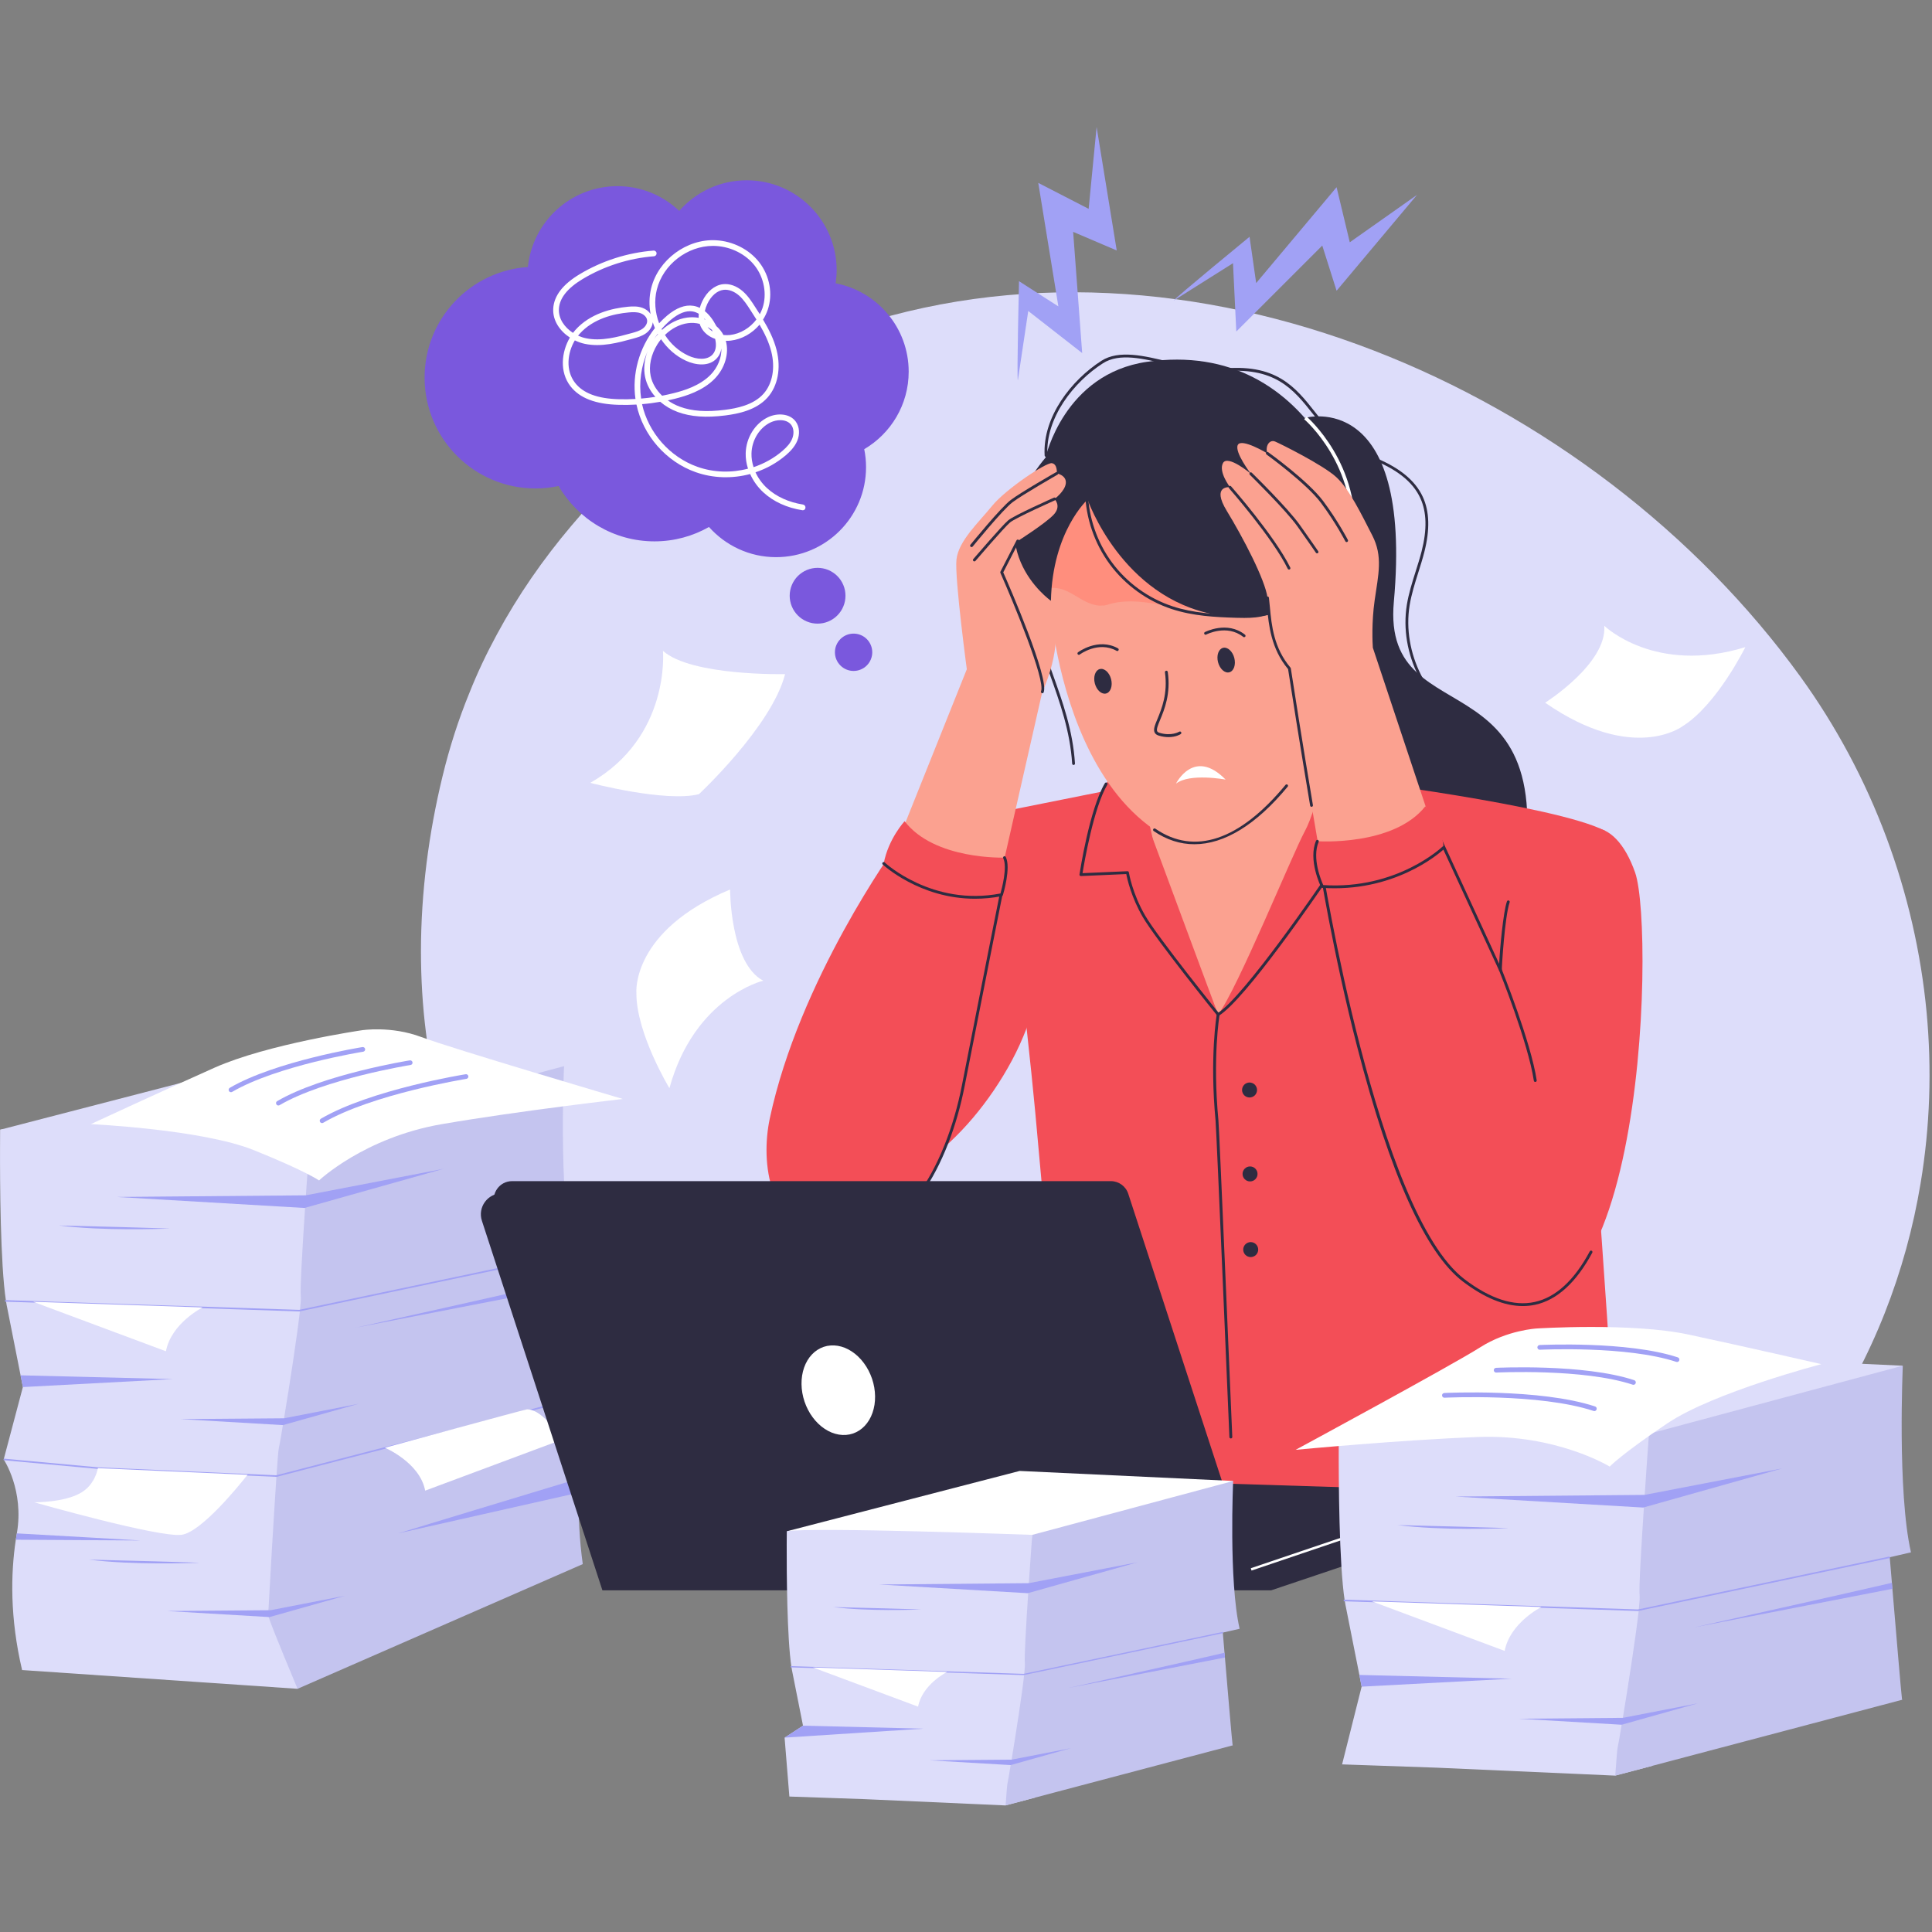 <svg xmlns="http://www.w3.org/2000/svg" xmlns:xlink="http://www.w3.org/1999/xlink" width="500" zoomAndPan="magnify" viewBox="0 0 375 375" height="500" preserveAspectRatio="xMidYMid meet" version="1.0"><rect x="0" y="0" width="375" height="375" fill="#808080" stroke="none"/><defs><clipPath id="21608141ee"><path d="M 152 296 L 201 296 L 201 350.625 L 152 350.625 Z M 152 296 " clip-rule="nonzero"/></clipPath><clipPath id="616c71e945"><path d="M 195 287 L 241 287 L 241 350.625 L 195 350.625 Z M 195 287 " clip-rule="nonzero"/></clipPath><clipPath id="792cbe5dc0"><path d="M 197 24.375 L 217 24.375 L 217 74 L 197 74 Z M 197 24.375 " clip-rule="nonzero"/></clipPath></defs><path fill="#ddddfa" d="M 82.688 200.5 C 82.734 200.883 82.777 201.293 82.84 201.68 C 84.133 211.168 86.586 220.453 90.406 229.242 C 91.645 232.086 93.012 234.883 94.527 237.613 C 99.27 246.113 105.879 253.785 113.77 259.625 C 118.477 263.125 123.648 265.961 129.152 267.945 C 146.039 274.051 160.172 266.422 177.121 264.34 C 189.164 262.871 201.383 262.211 213.48 263.578 C 225.57 264.934 237.379 268.371 248.047 274.301 C 260.309 281.121 267.121 291.879 277.645 300.219 C 280.977 302.859 285.805 305.336 292.121 306.738 C 295.348 307.711 298.715 308.355 302.129 308.562 C 305.566 308.789 309.07 308.578 312.637 307.848 C 329.289 304.465 343.789 292.57 353.324 278.527 C 363.512 263.52 369.945 246.836 372.789 229.66 C 374.621 218.676 374.984 207.52 373.949 196.441 C 371.754 173.32 363.441 150.684 349.453 131.332 C 309.094 75.523 230.695 40.602 163.375 64.219 C 162.75 64.445 162.137 64.668 161.512 64.902 C 161.133 65.023 160.742 65.176 160.363 65.32 C 158.387 66.066 156.426 66.879 154.492 67.738 C 149.438 70.004 144.562 72.629 139.934 75.633 C 136.305 78.012 132.832 80.605 129.531 83.426 C 125.73 86.695 122.094 90.07 118.676 93.559 C 115.961 96.297 113.383 99.109 110.941 102.008 C 105.375 108.586 100.516 115.594 96.449 123.137 C 94.473 126.773 92.68 130.543 91.125 134.449 C 89.012 139.613 87.258 145.027 85.887 150.715 C 83.219 161.703 81.715 173.176 81.707 184.633 C 81.707 189.949 82.02 195.262 82.688 200.5 Z M 82.688 200.5 " fill-opacity="1" fill-rule="nonzero"/><path fill="#f34e57" d="M 186.875 152.973 C 186.875 152.973 178.863 161.512 172.527 173.699 C 166.195 185.887 150.082 226.453 161.246 230.199 C 172.414 233.941 187.727 222.051 196.418 205.824 C 205.109 189.598 204.418 169.289 204.418 169.289 Z M 186.875 152.973 " fill-opacity="1" fill-rule="nonzero"/><path fill="#2e2c41" d="M 208.379 148.48 C 208.234 148.48 208.113 148.371 208.105 148.223 C 207.703 141.895 205.762 136.457 203.703 130.695 C 203.062 128.895 202.395 127.031 201.766 125.121 C 200.746 121.996 198.785 119.215 196.898 116.523 C 193.91 112.281 191.098 108.273 191.789 103.148 C 192.699 96.434 204.941 93.797 213.883 91.871 C 216.316 91.348 218.613 90.852 220.348 90.344 C 220.5 90.305 220.645 90.383 220.688 90.527 C 220.727 90.672 220.645 90.824 220.5 90.875 C 218.75 91.387 216.445 91.887 213.996 92.41 C 205.215 94.305 193.188 96.898 192.336 103.23 C 191.668 108.145 194.434 112.066 197.348 116.219 C 199.27 118.941 201.246 121.762 202.289 124.961 C 202.906 126.863 203.574 128.727 204.219 130.52 C 206.289 136.312 208.242 141.781 208.652 148.191 C 208.66 148.344 208.547 148.473 208.395 148.48 C 208.395 148.48 208.387 148.48 208.379 148.48 Z M 208.379 148.48 " fill-opacity="1" fill-rule="nonzero"/><path fill="#fba190" d="M 193.551 135.773 L 199.074 140.273 C 199.074 140.273 203.613 133.75 204.715 126.367 C 205.816 118.984 202.98 111.602 203.703 108.121 C 204.426 104.645 204.031 95.477 204.031 95.477 L 189.727 111.336 L 191.203 123.48 Z M 193.551 135.773 " fill-opacity="1" fill-rule="nonzero"/><path fill="#2e2c41" d="M 253.367 81.098 C 253.367 81.098 274.301 75.242 270.543 116.828 C 268.051 144.344 307.199 124.766 293.574 179.621 C 286.07 209.816 239.855 195.461 239.855 195.461 L 224.117 94.129 Z M 253.367 81.098 " fill-opacity="1" fill-rule="nonzero"/><path fill="#fba190" d="M 261.254 151.285 L 252.73 128.598 L 216.277 144.07 L 216.805 186.816 L 240.93 202.555 Z M 261.254 151.285 " fill-opacity="1" fill-rule="nonzero"/><path fill="#f34e57" d="M 261.254 151.285 C 261.254 151.285 301.84 156.273 311.535 161.254 C 311.535 161.254 305.047 183.805 307.664 203.734 C 310.281 223.668 314.203 292.145 314.203 292.145 L 207.703 290.762 C 207.703 290.762 202.508 232.84 200.934 215.793 C 199.355 198.746 194.473 157.543 194.473 157.543 L 221.777 152.074 C 221.777 152.074 224.355 174.984 236.43 196.914 C 236.43 196.914 245.316 186.031 250.234 174.102 C 255.543 161.23 261.254 151.285 261.254 151.285 Z M 261.254 151.285 " fill-opacity="1" fill-rule="nonzero"/><path fill="#2e2c41" d="M 243.992 211.566 C 243.992 211.762 243.953 211.945 243.879 212.125 C 243.805 212.301 243.703 212.461 243.566 212.598 C 243.43 212.734 243.273 212.836 243.094 212.91 C 242.914 212.984 242.73 213.023 242.535 213.023 C 242.344 213.023 242.16 212.984 241.98 212.91 C 241.801 212.836 241.645 212.734 241.508 212.598 C 241.371 212.461 241.266 212.301 241.195 212.125 C 241.121 211.945 241.082 211.762 241.082 211.566 C 241.082 211.375 241.121 211.191 241.195 211.012 C 241.266 210.832 241.371 210.676 241.508 210.539 C 241.645 210.402 241.801 210.297 241.98 210.227 C 242.16 210.152 242.344 210.113 242.535 210.113 C 242.73 210.113 242.914 210.152 243.094 210.227 C 243.273 210.297 243.43 210.402 243.566 210.539 C 243.703 210.676 243.805 210.832 243.879 211.012 C 243.953 211.191 243.992 211.375 243.992 211.566 Z M 243.992 211.566 " fill-opacity="1" fill-rule="nonzero"/><path fill="#2e2c41" d="M 244.215 242.547 C 244.215 242.738 244.18 242.922 244.105 243.102 C 244.031 243.281 243.926 243.438 243.789 243.574 C 243.652 243.711 243.496 243.816 243.316 243.887 C 243.141 243.961 242.953 244 242.762 244 C 242.57 244 242.383 243.961 242.207 243.887 C 242.027 243.816 241.871 243.711 241.734 243.574 C 241.598 243.438 241.492 243.281 241.418 243.102 C 241.344 242.922 241.309 242.738 241.309 242.547 C 241.309 242.352 241.344 242.168 241.418 241.988 C 241.492 241.809 241.598 241.652 241.734 241.516 C 241.871 241.379 242.027 241.273 242.207 241.203 C 242.383 241.129 242.57 241.09 242.762 241.09 C 242.953 241.09 243.141 241.129 243.316 241.203 C 243.496 241.273 243.652 241.379 243.789 241.516 C 243.926 241.652 244.031 241.809 244.105 241.988 C 244.18 242.168 244.215 242.352 244.215 242.547 Z M 244.215 242.547 " fill-opacity="1" fill-rule="nonzero"/><path fill="#2e2c41" d="M 244.086 227.859 C 244.086 228.051 244.051 228.238 243.977 228.418 C 243.902 228.594 243.797 228.75 243.66 228.887 C 243.523 229.023 243.367 229.129 243.191 229.203 C 243.012 229.277 242.824 229.312 242.633 229.312 C 242.441 229.312 242.254 229.277 242.078 229.203 C 241.898 229.129 241.742 229.023 241.605 228.887 C 241.469 228.75 241.363 228.594 241.289 228.418 C 241.215 228.238 241.18 228.051 241.18 227.859 C 241.18 227.668 241.215 227.48 241.289 227.305 C 241.363 227.125 241.469 226.969 241.605 226.832 C 241.742 226.695 241.898 226.59 242.078 226.516 C 242.254 226.441 242.441 226.406 242.633 226.406 C 242.824 226.406 243.012 226.441 243.191 226.516 C 243.367 226.59 243.523 226.695 243.66 226.832 C 243.797 226.969 243.902 227.125 243.977 227.305 C 244.051 227.48 244.086 227.668 244.086 227.859 Z M 244.086 227.859 " fill-opacity="1" fill-rule="nonzero"/><path fill="#2e2c41" d="M 238.898 279.203 C 238.754 279.203 238.633 279.09 238.625 278.938 C 238.602 278.344 236.125 219.488 235.941 217.52 C 234.77 205.172 236.16 196.949 236.176 196.867 C 236.199 196.715 236.344 196.625 236.496 196.641 C 236.648 196.668 236.746 196.812 236.723 196.965 C 236.703 197.043 235.332 205.207 236.496 217.473 C 236.68 219.457 239.082 276.484 239.188 278.914 C 239.195 279.066 239.074 279.195 238.922 279.203 C 238.906 279.203 238.898 279.203 238.898 279.203 Z M 238.898 279.203 " fill-opacity="1" fill-rule="nonzero"/><path fill="#f34e57" d="M 236.441 196.914 C 236.406 196.93 222.398 159.117 222.398 159.117 C 222.195 153.043 225.266 146.023 225.266 146.023 L 225.738 143.773 C 225.738 143.773 217.691 147.117 214.684 152.16 C 211.68 157.207 209.785 169.777 209.785 169.777 L 218.832 169.383 C 218.832 169.383 219.457 173.449 222.051 177.883 C 224.648 182.309 236.441 196.914 236.441 196.914 Z M 236.441 196.914 " fill-opacity="1" fill-rule="nonzero"/><path fill="#2e2c41" d="M 236.441 197.188 C 236.359 197.188 236.277 197.156 236.223 197.082 C 236.102 196.938 224.391 182.414 221.82 178.012 C 219.594 174.195 218.789 170.613 218.613 169.656 L 209.809 170.043 C 209.738 170.059 209.648 170.012 209.594 169.953 C 209.535 169.891 209.512 169.809 209.527 169.73 C 209.609 169.215 211.465 157.055 214.461 152.016 C 214.539 151.887 214.711 151.84 214.836 151.922 C 214.965 152 215.016 152.168 214.934 152.297 C 212.266 156.789 210.453 167.465 210.121 169.48 L 218.832 169.102 C 218.992 169.086 219.094 169.199 219.113 169.336 C 219.121 169.375 219.762 173.402 222.293 177.738 C 224.848 182.102 236.535 196.594 236.656 196.738 C 236.754 196.859 236.738 197.027 236.617 197.125 C 236.559 197.172 236.496 197.188 236.441 197.188 Z M 236.441 197.188 " fill-opacity="1" fill-rule="nonzero"/><path fill="#f34e57" d="M 236.441 196.914 C 241.805 193.598 257.215 170.84 257.215 170.84 L 266.43 173.898 C 267.809 171.336 269.906 154.82 269.906 154.82 C 267.52 149.277 258.34 143.445 258.34 143.445 C 258.34 143.445 255.898 156.523 253.238 161.398 C 250.906 165.664 240.184 192 236.441 196.914 Z M 236.441 196.914 " fill-opacity="1" fill-rule="nonzero"/><path fill="#2e2c41" d="M 236.441 197.188 C 236.352 197.188 236.254 197.141 236.207 197.059 C 236.125 196.93 236.168 196.762 236.297 196.684 C 241.547 193.438 256.836 170.91 256.988 170.688 C 257.062 170.582 257.184 170.543 257.301 170.582 L 266.293 173.57 C 267.633 170.5 269.617 154.957 269.633 154.797 C 269.648 154.645 269.785 154.539 269.938 154.555 C 270.09 154.57 270.195 154.715 270.18 154.859 C 270.09 155.535 268.066 171.457 266.676 174.035 C 266.613 174.156 266.477 174.203 266.348 174.164 L 257.328 171.168 C 255.785 173.434 241.758 193.957 236.586 197.148 C 236.535 197.172 236.488 197.188 236.441 197.188 Z M 236.441 197.188 " fill-opacity="1" fill-rule="nonzero"/><path fill="#fba190" d="M 258.129 121.633 C 258.129 121.633 258.461 141.965 249.727 152.531 C 240.996 163.102 231.965 166.492 224.086 161.078 C 211.641 152.531 206.758 135.309 204.926 125.48 C 204.812 124.91 204.715 124.375 204.629 123.852 C 204.426 122.688 204.234 121.145 204.066 119.336 C 203.598 113.961 203.477 106.234 204.707 98.828 C 204.852 97.91 205.027 97.012 205.215 96.121 C 207.141 87.059 211.336 79.008 219.707 77.121 C 237.902 73.023 251.621 81.73 256.34 95.652 C 261.039 109.582 258.129 121.633 258.129 121.633 Z M 258.129 121.633 " fill-opacity="1" fill-rule="nonzero"/><path fill="#ffffff" d="M 228.262 152.105 C 228.262 152.105 231.738 145.035 237.887 151.316 C 237.887 151.316 230.914 150.008 228.262 152.105 Z M 228.262 152.105 " fill-opacity="1" fill-rule="nonzero"/><path fill="#ff8e7d" d="M 238.602 107.184 C 238.254 103.711 235.805 100.746 232.906 98.805 C 229.113 96.25 224.582 95.09 220.141 93.992 C 216.902 93.18 213.648 92.367 210.41 91.566 C 209.543 91.348 208.637 91.125 207.734 91.234 C 206.273 91.414 205.062 92.449 204.203 93.695 C 202.98 101.094 203.102 108.828 203.559 114.203 C 204.266 114.051 205.02 114.082 205.719 114.258 C 207.176 114.613 208.453 115.473 209.738 116.227 C 210.57 116.727 211.473 117.168 212.418 117.398 C 213.023 117.555 213.543 117.586 214.066 117.52 L 214.043 117.555 C 214.539 117.512 215.016 117.391 215.48 117.215 C 217.328 116.719 219.273 116.652 221.176 116.805 C 223.586 117.008 225.957 117.512 228.352 117.801 C 229.941 117.996 231.547 118.082 233.145 118.082 C 234.328 118.074 235.637 117.961 236.441 117.102 C 237.148 116.34 237.258 115.16 236.93 114.172 C 236.602 113.184 235.887 112.371 235.027 111.77 C 235.781 111.738 236.527 111.602 237.156 111.184 C 238.391 110.34 238.746 108.66 238.602 107.184 Z M 238.602 107.184 " fill-opacity="1" fill-rule="nonzero"/><path fill="#2e2c41" d="M 231.828 163.867 C 229.082 163.867 226.43 163.016 223.93 161.305 C 223.805 161.215 223.77 161.047 223.859 160.918 C 223.949 160.789 224.117 160.766 224.246 160.844 C 231.859 166.074 240.594 163.133 249.52 152.348 C 249.613 152.227 249.793 152.211 249.902 152.305 C 250.023 152.402 250.039 152.578 249.938 152.691 C 243.832 160.09 237.621 163.867 231.828 163.867 Z M 231.828 163.867 " fill-opacity="1" fill-rule="nonzero"/><path fill="#2e2c41" d="M 260.57 111.93 C 260.57 111.93 251.406 122.125 235.949 119.32 C 217.664 116.004 211.102 96.965 211.102 96.965 C 211.102 96.965 204.281 103.086 203.984 116.613 C 203.984 116.613 188.695 105.914 202.941 88.816 C 202.941 88.816 206.5 72.551 222.645 70.227 C 238.801 67.906 250.039 75.336 256.957 86.039 C 266.125 100.242 260.57 111.93 260.57 111.93 Z M 260.57 111.93 " fill-opacity="1" fill-rule="nonzero"/><path fill="#2e2c41" d="M 241.516 119.938 C 241.012 119.938 240.496 119.93 239.965 119.914 C 235.879 119.793 231.531 119.57 227.418 118.211 C 222.664 116.645 218.398 113.559 215.418 109.535 C 212.438 105.512 210.734 100.531 210.621 95.523 C 210.621 95.371 210.742 95.246 210.887 95.246 C 211.062 95.254 211.168 95.363 211.168 95.508 C 211.277 100.402 212.941 105.27 215.859 109.207 C 218.773 113.145 222.934 116.156 227.586 117.68 C 231.637 119.016 235.926 119.238 239.98 119.352 C 242.047 119.41 243.895 119.418 245.652 118.871 C 246.691 118.551 247.703 118.035 248.684 117.527 C 250.387 116.652 252.129 115.754 254.098 115.852 C 254.25 115.859 254.363 115.988 254.363 116.141 C 254.355 116.293 254.219 116.414 254.074 116.402 C 252.266 116.309 250.652 117.145 248.941 118.02 C 247.934 118.531 246.906 119.062 245.824 119.395 C 244.441 119.836 243.027 119.938 241.516 119.938 Z M 241.516 119.938 " fill-opacity="1" fill-rule="nonzero"/><path fill="#2e2c41" d="M 226.809 143.074 C 226.254 143.074 225.609 142.996 224.902 142.777 C 224.5 142.656 224.246 142.457 224.109 142.168 C 223.828 141.566 224.156 140.754 224.672 139.523 C 225.473 137.574 226.695 134.617 226.117 130.504 C 226.094 130.352 226.195 130.215 226.352 130.191 C 226.504 130.164 226.641 130.27 226.664 130.422 C 227.266 134.68 226.012 137.719 225.176 139.734 C 224.758 140.746 224.43 141.547 224.605 141.926 C 224.672 142.062 224.824 142.168 225.062 142.238 C 227.371 142.945 228.871 142.031 228.879 142.023 C 229.008 141.941 229.176 141.984 229.258 142.109 C 229.34 142.238 229.297 142.41 229.168 142.488 C 229.129 142.527 228.254 143.074 226.809 143.074 Z M 226.809 143.074 " fill-opacity="1" fill-rule="nonzero"/><path fill="#fba190" d="M 255.277 116.461 C 255.277 116.461 260.121 109.84 263.801 114.09 C 267.473 118.34 257.02 132.938 257.02 132.938 Z M 255.277 116.461 " fill-opacity="1" fill-rule="nonzero"/><path fill="#2e2c41" d="M 215.664 131.828 C 215.742 132.141 215.781 132.457 215.777 132.766 C 215.77 133.078 215.723 133.363 215.633 133.625 C 215.539 133.887 215.414 134.102 215.25 134.27 C 215.09 134.441 214.902 134.555 214.691 134.605 C 214.484 134.66 214.266 134.652 214.043 134.582 C 213.816 134.512 213.602 134.383 213.398 134.199 C 213.191 134.016 213.012 133.789 212.855 133.516 C 212.703 133.246 212.586 132.953 212.504 132.641 C 212.422 132.324 212.383 132.012 212.391 131.699 C 212.395 131.391 212.445 131.105 212.535 130.844 C 212.625 130.582 212.754 130.367 212.914 130.195 C 213.078 130.027 213.262 129.914 213.473 129.859 C 213.684 129.809 213.898 129.816 214.125 129.887 C 214.348 129.957 214.562 130.086 214.77 130.27 C 214.973 130.453 215.152 130.68 215.309 130.949 C 215.465 131.223 215.582 131.512 215.664 131.828 Z M 215.664 131.828 " fill-opacity="1" fill-rule="nonzero"/><path fill="#2e2c41" d="M 239.578 127.715 C 239.656 128.027 239.695 128.34 239.691 128.652 C 239.684 128.965 239.637 129.25 239.547 129.512 C 239.453 129.77 239.328 129.988 239.164 130.156 C 239.004 130.328 238.816 130.438 238.609 130.492 C 238.398 130.547 238.18 130.539 237.957 130.469 C 237.73 130.398 237.516 130.27 237.312 130.086 C 237.105 129.898 236.926 129.672 236.773 129.402 C 236.617 129.133 236.5 128.84 236.418 128.527 C 236.336 128.211 236.301 127.898 236.305 127.586 C 236.309 127.273 236.359 126.988 236.449 126.73 C 236.539 126.469 236.668 126.254 236.828 126.082 C 236.992 125.914 237.18 125.801 237.387 125.746 C 237.598 125.691 237.812 125.699 238.039 125.773 C 238.262 125.844 238.477 125.969 238.684 126.156 C 238.887 126.34 239.066 126.566 239.223 126.836 C 239.379 127.105 239.496 127.398 239.578 127.715 Z M 239.578 127.715 " fill-opacity="1" fill-rule="nonzero"/><path fill="#2e2c41" d="M 257.672 118.355 C 257.672 118.355 260.008 115.527 261.16 116.668 C 262.309 117.809 258.516 124.512 257.543 126.195 Z M 257.672 118.355 " fill-opacity="1" fill-rule="nonzero"/><path fill="#ffffff" d="M 262.887 105.191 L 262.195 105.125 C 263.625 90.406 253.246 81.457 253.141 81.371 L 253.59 80.84 C 253.695 80.922 264.348 90.109 262.887 105.191 Z M 262.887 105.191 " fill-opacity="1" fill-rule="nonzero"/><path fill="#ddddfa" d="M 109.48 206.941 L 57.125 204.484 L 0.016 219.281 L 49.527 235.57 L 79.668 222.992 Z M 109.48 206.941 " fill-opacity="1" fill-rule="nonzero"/><path fill="#ddddfa" d="M 57.609 312.379 C 57.391 319.906 57.754 327.797 57.754 327.797 L 4.289 324.156 C 1.91 314.043 2.074 305.438 3.07 298.859 C 3.133 298.441 3.199 298.031 3.27 297.629 C 4.723 289.234 0.715 283.273 0.715 283.273 L 4.441 269.223 L 3.992 266.941 L 1.445 254.074 C 1.34 253.613 1.246 253.094 1.156 252.5 C 0.062 245.391 -0.016 229.395 0.008 222.52 C 0.016 220.5 0.023 219.273 0.023 219.273 C 5.801 218.164 60.211 220.141 60.211 220.141 L 60.211 220.551 L 60.273 231.074 L 60.281 231.812 L 60.301 234.109 L 60.426 253.879 L 60.453 257.141 L 60.723 274.18 L 60.742 274.961 L 60.895 284.609 L 60.918 286.328 C 60.918 286.328 59.617 295.227 58.305 303.293 C 57.938 305.559 57.734 308.492 57.633 311.527 C 57.625 311.824 57.617 312.098 57.609 312.379 Z M 57.609 312.379 " fill-opacity="1" fill-rule="nonzero"/><path fill="#c4c4ef" d="M 112.281 289.734 C 112.266 294.258 112.477 299.102 113.117 303.59 L 57.754 327.797 C 57.754 327.797 52.805 315.988 52.137 313.867 C 52.09 313.715 52.055 313.609 52.055 313.559 C 52.055 313.496 52.074 313.145 52.105 312.539 C 52.305 308.613 53.125 294.41 53.664 286.504 C 53.863 283.523 54.031 281.441 54.113 281.129 C 54.195 280.824 54.5 279.098 54.91 276.621 C 54.98 276.195 55.055 275.754 55.133 275.289 C 56.176 268.992 57.695 259.254 58.219 254.371 C 58.371 252.965 58.434 251.961 58.387 251.551 C 58.227 250.258 58.707 242.109 59.215 234.43 C 59.262 233.613 59.32 232.801 59.375 232.004 C 59.391 231.82 59.398 231.637 59.414 231.441 C 59.762 226.359 60.082 221.949 60.18 220.582 C 60.195 220.301 60.211 220.148 60.211 220.148 L 61.168 219.891 L 109.48 206.941 C 109.48 206.941 108.371 231.457 111.062 243.164 L 106.949 244.113 C 106.949 244.113 107.117 246.129 107.359 249.066 C 107.391 249.445 107.422 249.832 107.453 250.234 C 108.121 258.172 109.207 271.086 109.32 271.633 C 109.48 272.422 113.434 271.32 113.434 271.32 C 113.434 271.32 112.508 278.27 112.316 286.984 C 112.301 287.887 112.281 288.801 112.281 289.734 Z M 112.281 289.734 " fill-opacity="1" fill-rule="nonzero"/><path fill="#a1a1f5" d="M 58.105 254.547 L 0.957 252.652 L 0.973 252.348 L 58.074 254.242 L 106.926 243.957 L 106.98 244.266 Z M 58.105 254.547 " fill-opacity="1" fill-rule="nonzero"/><path fill="#a1a1f5" d="M 53.656 286.664 L 53.641 286.656 L 19 285.113 L 0.699 283.426 L 0.723 283.121 L 19.016 284.809 L 53.625 286.352 L 109.125 271.965 L 109.207 272.262 Z M 53.656 286.664 " fill-opacity="1" fill-rule="nonzero"/><path fill="#a1a1f5" d="M 33.555 267.68 L 4.434 269.23 L 3.992 266.949 Z M 33.555 267.68 " fill-opacity="1" fill-rule="nonzero"/><path fill="#a1a1f5" d="M 86.07 226.871 L 59.336 232.012 L 22.637 232.328 L 59.102 234.465 Z M 86.07 226.871 " fill-opacity="1" fill-rule="nonzero"/><path fill="#a1a1f5" d="M 69.641 272.469 L 55.133 275.289 L 35 275.449 L 54.918 276.613 Z M 69.641 272.469 " fill-opacity="1" fill-rule="nonzero"/><path fill="#a1a1f5" d="M 67.031 309.719 L 52.523 312.539 L 32.391 312.699 L 52.305 313.875 Z M 67.031 309.719 " fill-opacity="1" fill-rule="nonzero"/><path fill="#a1a1f5" d="M 27.305 299.004 L 3.07 298.859 C 3.133 298.441 3.199 298.031 3.27 297.629 C 10.445 298.008 27.305 299.004 27.305 299.004 Z M 27.305 299.004 " fill-opacity="1" fill-rule="nonzero"/><path fill="#a1a1f5" d="M 17.254 302.723 C 17.254 302.723 43.227 303.359 37.98 303.359 C 37.426 303.352 25.957 303.832 17.254 302.723 Z M 17.254 302.723 " fill-opacity="1" fill-rule="nonzero"/><path fill="#a1a1f5" d="M 11.406 237.863 C 11.406 237.863 37.379 238.496 32.133 238.496 C 31.57 238.496 20.109 238.969 11.406 237.863 Z M 11.406 237.863 " fill-opacity="1" fill-rule="nonzero"/><path fill="#a1a1f5" d="M 107.465 250.234 L 69.047 257.703 C 70.574 257.359 100.137 250.777 107.367 249.066 C 107.398 249.445 107.43 249.832 107.465 250.234 Z M 107.465 250.234 " fill-opacity="1" fill-rule="nonzero"/><path fill="#a1a1f5" d="M 112.324 286.992 C 112.301 287.887 112.293 288.801 112.281 289.734 L 77.297 297.621 C 77.762 297.477 101.961 290.117 112.324 286.992 Z M 112.324 286.992 " fill-opacity="1" fill-rule="nonzero"/><path fill="#ffffff" d="M 74.719 281.008 C 74.719 281.008 81.5 283.875 82.527 289.332 L 108.941 279.484 C 108.941 279.484 105.625 273.555 102.297 273.555 C 101.91 273.555 74.719 281.008 74.719 281.008 Z M 74.719 281.008 " fill-opacity="1" fill-rule="nonzero"/><path fill="#ffffff" d="M 32.207 262.281 L 6.441 252.676 L 39.324 253.77 C 39.324 253.77 33.234 256.828 32.207 262.281 Z M 32.207 262.281 " fill-opacity="1" fill-rule="nonzero"/><path fill="#ffffff" d="M 120.887 213.312 C 120.887 213.312 87.652 203.504 81.766 201.285 C 75.875 199.066 70.195 199.977 70.195 199.977 C 70.195 199.977 51.945 202.645 41.637 207.238 C 31.332 211.832 17.625 218.195 17.625 218.195 C 17.625 218.195 39.211 219.191 49.246 223.234 C 59.285 227.273 61.93 229.121 61.93 229.121 C 61.93 229.121 70.703 220.789 85.797 218.188 C 100.906 215.594 120.887 213.312 120.887 213.312 Z M 120.887 213.312 " fill-opacity="1" fill-rule="nonzero"/><path fill="#a1a1f5" d="M 44.836 211.992 C 44.676 211.992 44.52 211.914 44.441 211.77 C 44.312 211.551 44.383 211.27 44.609 211.141 C 53.504 205.953 70.18 203.262 70.348 203.238 C 70.59 203.199 70.832 203.367 70.871 203.613 C 70.91 203.863 70.742 204.098 70.492 204.137 C 70.324 204.16 53.816 206.828 45.066 211.93 C 44.996 211.977 44.914 211.992 44.836 211.992 Z M 44.836 211.992 " fill-opacity="1" fill-rule="nonzero"/><path fill="#a1a1f5" d="M 54.031 214.574 C 53.871 214.574 53.719 214.492 53.641 214.348 C 53.512 214.129 53.582 213.848 53.809 213.723 C 62.699 208.531 79.379 205.84 79.547 205.816 C 79.789 205.777 80.027 205.945 80.07 206.195 C 80.109 206.441 79.941 206.676 79.691 206.715 C 79.523 206.738 63.016 209.406 54.266 214.508 C 54.195 214.555 54.113 214.574 54.031 214.574 Z M 54.031 214.574 " fill-opacity="1" fill-rule="nonzero"/><path fill="#a1a1f5" d="M 62.516 217.988 C 62.355 217.988 62.203 217.906 62.121 217.762 C 61.992 217.547 62.066 217.266 62.293 217.137 C 71.996 211.473 90.207 208.531 90.383 208.508 C 90.633 208.469 90.867 208.637 90.906 208.887 C 90.945 209.133 90.777 209.367 90.527 209.406 C 90.344 209.438 72.309 212.348 62.75 217.922 C 62.676 217.961 62.598 217.988 62.516 217.988 Z M 62.516 217.988 " fill-opacity="1" fill-rule="nonzero"/><path fill="#ffffff" d="M 48.047 286.254 C 46.184 288.609 39.027 297.383 35.25 297.902 C 30.879 298.496 6.629 291.59 6.629 291.59 C 6.629 291.59 12.523 291.676 15.801 289.691 C 17.945 288.391 18.727 286.277 19.008 284.969 Z M 48.047 286.254 " fill-opacity="1" fill-rule="nonzero"/><path fill="#fba190" d="M 172.348 168.133 L 187.879 129.348 L 202.312 134.277 L 191.59 181.477 Z M 172.348 168.133 " fill-opacity="1" fill-rule="nonzero"/><path fill="#f34e57" d="M 173.859 164.316 C 173.859 164.316 155.125 190.125 149.406 217.145 C 147.645 225.473 148.957 239.105 161.809 240.746 C 174.664 242.383 183.766 227.199 186.977 210.734 C 190.191 194.266 194.617 172.082 194.617 172.082 C 194.617 172.082 178.109 174.824 173.859 164.316 Z M 173.859 164.316 " fill-opacity="1" fill-rule="nonzero"/><path fill="#2e2c41" d="M 163.723 241.148 C 163.086 241.148 162.438 241.105 161.777 241.02 C 161.625 241.004 161.52 240.859 161.535 240.715 C 161.551 240.562 161.68 240.457 161.84 240.473 C 174.672 242.109 183.578 226.695 186.703 210.684 C 189.887 194.41 194.297 172.262 194.344 172.035 C 194.375 171.883 194.504 171.785 194.664 171.82 C 194.82 171.852 194.914 171.996 194.883 172.141 C 194.844 172.363 190.426 194.512 187.242 210.781 C 184.238 226.238 175.859 241.148 163.723 241.148 Z M 163.723 241.148 " fill-opacity="1" fill-rule="nonzero"/><path fill="#f34e57" d="M 175.586 159.398 C 175.586 159.398 172.453 162.75 171.523 167.602 C 171.523 167.602 180.793 176.375 194.41 173.66 C 194.41 173.66 195.977 168.453 194.98 166.461 C 194.98 166.461 181.363 166.957 175.586 159.398 Z M 175.586 159.398 " fill-opacity="1" fill-rule="nonzero"/><path fill="#2e2c41" d="M 189.234 174.445 C 178.504 174.445 171.418 167.875 171.336 167.793 C 171.223 167.691 171.223 167.512 171.328 167.41 C 171.434 167.297 171.609 167.297 171.715 167.398 C 171.801 167.488 180.969 175.973 194.191 173.426 C 194.441 172.551 195.574 168.277 194.73 166.59 C 194.664 166.453 194.715 166.285 194.852 166.219 C 194.988 166.156 195.148 166.203 195.219 166.34 C 196.258 168.414 194.73 173.531 194.664 173.746 C 194.633 173.844 194.555 173.914 194.457 173.941 C 192.641 174.293 190.898 174.445 189.234 174.445 Z M 189.234 174.445 " fill-opacity="1" fill-rule="nonzero"/><path fill="#fba190" d="M 187.797 130.953 C 187.797 130.953 185.25 112.188 185.652 108.586 C 186.055 104.988 189.91 101.461 192.555 98.207 C 195.195 94.953 203.012 89.75 204.152 89.902 C 205.293 90.055 205.133 91.887 205.133 91.887 C 205.133 91.887 207.027 92.23 206.875 93.797 C 206.723 95.355 204.676 96.852 204.676 96.852 C 204.676 96.852 206.137 98.25 204.449 99.969 C 202.773 101.688 197.543 105.012 197.543 105.012 L 194.418 111.094 C 194.418 111.094 203.461 131.578 202.312 134.293 C 201.164 137 193.551 135.789 193.551 135.789 Z M 187.797 130.953 " fill-opacity="1" fill-rule="nonzero"/><path fill="#2e2c41" d="M 202.312 134.559 C 202.281 134.559 202.242 134.551 202.211 134.535 C 202.074 134.48 202 134.312 202.066 134.176 C 202.973 132.039 196.676 116.863 194.176 111.199 C 194.145 111.125 194.145 111.039 194.184 110.957 L 197.309 104.875 C 197.383 104.738 197.543 104.691 197.68 104.754 C 197.816 104.828 197.871 104.988 197.801 105.125 L 194.73 111.094 C 195.879 113.703 203.719 131.691 202.57 134.391 C 202.523 134.496 202.418 134.559 202.312 134.559 Z M 202.312 134.559 " fill-opacity="1" fill-rule="nonzero"/><path fill="#2e2c41" d="M 189.121 108.965 C 189.059 108.965 188.996 108.941 188.945 108.902 C 188.832 108.805 188.816 108.629 188.914 108.516 C 189.148 108.25 194.562 101.93 195.711 100.98 C 196.867 100.023 204.258 96.73 204.57 96.594 C 204.707 96.531 204.875 96.594 204.934 96.73 C 204.996 96.867 204.934 97.035 204.797 97.094 C 204.715 97.125 197.164 100.488 196.062 101.398 C 194.953 102.312 189.395 108.805 189.34 108.867 C 189.273 108.934 189.195 108.965 189.121 108.965 Z M 189.121 108.965 " fill-opacity="1" fill-rule="nonzero"/><path fill="#2e2c41" d="M 188.578 106.188 C 188.512 106.188 188.457 106.16 188.398 106.121 C 188.277 106.023 188.262 105.855 188.359 105.734 C 188.602 105.445 194.215 98.547 196.184 97.051 C 198.137 95.566 204.715 91.805 204.996 91.645 C 205.125 91.566 205.293 91.613 205.375 91.75 C 205.445 91.879 205.406 92.047 205.27 92.129 C 205.207 92.168 198.441 96.031 196.523 97.492 C 194.609 98.949 188.848 106.016 188.793 106.09 C 188.738 106.152 188.656 106.188 188.578 106.188 Z M 188.578 106.188 " fill-opacity="1" fill-rule="nonzero"/><path fill="#2e2c41" d="M 287.469 289.516 L 288.047 291.156 C 288.594 292.699 287.988 294.41 286.609 295.27 L 246.746 308.676 L 240.617 308.676 L 236.914 304.844 L 277.039 291.066 Z M 287.469 289.516 " fill-opacity="1" fill-rule="nonzero"/><path fill="#2e2c41" d="M 243.324 306.312 L 287.469 289.516 L 218.574 287.363 Z M 243.324 306.312 " fill-opacity="1" fill-rule="nonzero"/><path fill="#ffffff" d="M 242.922 304.844 L 242.77 304.395 L 287.395 289.293 L 287.547 289.742 Z M 242.922 304.844 " fill-opacity="1" fill-rule="nonzero"/><path fill="#2e2c41" d="M 119.633 306.312 L 243.332 306.312 L 218.992 231.707 C 218.516 230.246 217.152 229.258 215.617 229.258 L 99.391 229.258 C 96.98 229.258 95.27 231.613 96.016 233.91 Z M 119.633 306.312 " fill-opacity="1" fill-rule="nonzero"/><path fill="#2e2c41" d="M 116.926 308.676 L 240.625 308.676 L 216.402 234.438 C 215.859 232.762 214.293 231.621 212.523 231.621 L 97.422 231.621 C 94.641 231.621 92.672 234.336 93.543 236.969 Z M 116.926 308.676 " fill-opacity="1" fill-rule="nonzero"/><path fill="#ffffff" d="M 169.27 267.629 C 169.453 268.18 169.598 268.742 169.695 269.312 C 169.793 269.883 169.844 270.449 169.852 271.016 C 169.859 271.582 169.82 272.137 169.738 272.676 C 169.652 273.215 169.523 273.73 169.352 274.223 C 169.18 274.719 168.965 275.176 168.711 275.605 C 168.457 276.031 168.164 276.418 167.84 276.766 C 167.512 277.109 167.156 277.406 166.77 277.656 C 166.383 277.906 165.977 278.105 165.547 278.25 C 165.113 278.395 164.672 278.484 164.211 278.52 C 163.754 278.551 163.289 278.531 162.82 278.453 C 162.352 278.375 161.887 278.242 161.426 278.059 C 160.965 277.871 160.516 277.633 160.082 277.344 C 159.645 277.059 159.23 276.723 158.836 276.344 C 158.441 275.965 158.078 275.551 157.742 275.094 C 157.402 274.641 157.102 274.156 156.836 273.641 C 156.57 273.129 156.344 272.598 156.156 272.043 C 155.973 271.492 155.828 270.93 155.73 270.359 C 155.633 269.789 155.578 269.223 155.574 268.656 C 155.566 268.09 155.605 267.539 155.688 266.996 C 155.773 266.457 155.902 265.941 156.074 265.449 C 156.246 264.957 156.461 264.496 156.715 264.066 C 156.969 263.641 157.262 263.254 157.586 262.91 C 157.914 262.562 158.27 262.266 158.656 262.016 C 159.043 261.766 159.449 261.57 159.879 261.422 C 160.309 261.277 160.754 261.188 161.215 261.156 C 161.672 261.121 162.137 261.141 162.605 261.219 C 163.074 261.297 163.539 261.43 164 261.613 C 164.461 261.801 164.91 262.039 165.344 262.328 C 165.781 262.613 166.195 262.949 166.59 263.328 C 166.984 263.707 167.348 264.121 167.684 264.578 C 168.02 265.031 168.324 265.516 168.59 266.031 C 168.855 266.543 169.082 267.078 169.27 267.629 Z M 169.27 267.629 " fill-opacity="1" fill-rule="nonzero"/><path fill="#fba190" d="M 266.469 125.723 C 266.402 124.793 266.203 120.879 266.82 116.516 C 267.535 111.512 268.461 108 266.348 103.902 C 264.234 99.809 261.906 94.914 259.336 92.578 C 256.766 90.238 248.633 86.184 247.508 85.707 C 246.387 85.234 245.523 86.617 245.992 88 C 245.992 88 240.988 84.977 240.262 86.352 C 239.547 87.727 242.785 91.949 242.785 91.949 C 242.785 91.949 238.305 88.184 237.379 89.879 C 236.457 91.582 238.754 94.57 238.754 94.57 C 238.754 94.57 235.035 94.121 238.133 99.188 C 241.227 104.258 245.566 112.508 246.031 116.051 C 246.488 119.594 246.328 125.098 250.281 129.766 C 251.727 139.129 261.102 199.027 264.848 205.102 C 268.91 211.688 291.242 215.723 291.242 215.723 L 292.996 205.461 Z M 266.469 125.723 " fill-opacity="1" fill-rule="nonzero"/><path fill="#2e2c41" d="M 254.57 156.602 C 254.434 156.602 254.32 156.508 254.297 156.371 C 252.281 144.375 250.633 133.902 250.016 129.875 C 246.691 125.906 246.266 121.297 245.941 117.922 C 245.879 117.266 245.824 116.645 245.75 116.082 C 245.734 115.93 245.84 115.793 245.992 115.777 C 246.137 115.754 246.281 115.867 246.297 116.02 C 246.367 116.59 246.434 117.215 246.488 117.883 C 246.82 121.387 247.227 125.738 250.48 129.586 C 250.516 129.629 250.539 129.676 250.547 129.723 C 251.156 133.691 252.805 144.215 254.836 156.281 C 254.859 156.434 254.766 156.57 254.609 156.602 C 254.602 156.602 254.586 156.602 254.57 156.602 Z M 254.57 156.602 " fill-opacity="1" fill-rule="nonzero"/><path fill="#2e2c41" d="M 261.375 105.223 C 261.277 105.223 261.184 105.164 261.133 105.07 C 261.117 105.035 259.23 101.391 256.379 97.582 C 253.535 93.789 245.902 88.27 245.832 88.215 C 245.711 88.125 245.68 87.949 245.766 87.828 C 245.855 87.707 246.031 87.676 246.152 87.766 C 246.465 87.988 253.93 93.379 256.82 97.246 C 259.703 101.094 261.609 104.773 261.625 104.812 C 261.695 104.949 261.641 105.117 261.504 105.18 C 261.465 105.207 261.422 105.223 261.375 105.223 Z M 261.375 105.223 " fill-opacity="1" fill-rule="nonzero"/><path fill="#2e2c41" d="M 255.641 107.406 C 255.551 107.406 255.461 107.367 255.414 107.285 C 255.414 107.285 254.211 105.52 251.887 102.25 C 249.613 99.027 242.656 92.215 242.594 92.152 C 242.48 92.047 242.48 91.871 242.586 91.766 C 242.691 91.652 242.867 91.652 242.973 91.758 C 243.262 92.039 250.031 98.676 252.328 101.938 C 254.645 105.215 255.855 106.98 255.855 106.98 C 255.945 107.109 255.914 107.277 255.785 107.367 C 255.75 107.391 255.695 107.406 255.641 107.406 Z M 255.641 107.406 " fill-opacity="1" fill-rule="nonzero"/><path fill="#2e2c41" d="M 250.199 110.555 C 250.098 110.555 250 110.5 249.953 110.402 C 247.043 104.441 238.625 94.852 238.543 94.754 C 238.441 94.641 238.457 94.465 238.57 94.367 C 238.68 94.273 238.859 94.281 238.953 94.395 C 239.043 94.488 247.5 104.137 250.441 110.164 C 250.508 110.301 250.449 110.469 250.312 110.531 C 250.281 110.547 250.242 110.555 250.199 110.555 Z M 250.199 110.555 " fill-opacity="1" fill-rule="nonzero"/><path fill="#f34e57" d="M 317.383 169.383 C 313.434 158.066 305.293 157.262 300.617 170.18 C 298.039 177.312 293.871 184.246 291.234 188.277 L 277.949 159.438 C 277.949 159.438 274.492 167.656 256.242 167.512 C 256.242 167.512 266.805 235.34 284.102 248.516 C 319.094 275.176 321.336 180.703 317.383 169.383 Z M 317.383 169.383 " fill-opacity="1" fill-rule="nonzero"/><path fill="#2e2c41" d="M 291.258 188.578 C 291.148 188.578 291.027 188.496 290.977 188.391 L 277.691 159.551 C 277.625 159.414 277.691 159.246 277.828 159.184 C 277.965 159.117 278.133 159.184 278.199 159.32 L 290.988 187.074 C 291.125 184.102 291.781 177.016 292.496 174.961 C 292.547 174.816 292.699 174.734 292.852 174.793 C 292.996 174.84 293.066 175 293.02 175.145 C 292.078 177.859 291.469 187.863 291.508 188.23 C 291.574 188.367 291.5 188.496 291.363 188.559 C 291.324 188.578 291.293 188.578 291.258 188.578 Z M 291.258 188.578 " fill-opacity="1" fill-rule="nonzero"/><path fill="#2e2c41" d="M 295.566 253.504 C 292 253.504 288.094 251.902 283.926 248.73 C 276.703 243.227 269.801 227.891 263.414 203.141 C 258.668 184.738 255.992 167.723 255.969 167.555 C 255.945 167.398 256.051 167.266 256.203 167.238 C 256.348 167.215 256.492 167.32 256.516 167.473 C 256.621 168.148 267.254 235.348 284.262 248.297 C 289.258 252.105 293.84 253.59 297.871 252.715 C 301.953 251.832 305.559 248.523 308.578 242.883 C 308.652 242.746 308.82 242.699 308.949 242.77 C 309.086 242.844 309.133 243.012 309.062 243.141 C 305.953 248.93 302.227 252.328 297.984 253.254 C 297.195 253.422 296.387 253.504 295.566 253.504 Z M 295.566 253.504 " fill-opacity="1" fill-rule="nonzero"/><path fill="#f34e57" d="M 276.656 156.5 C 276.656 156.5 280.133 160.934 280.18 164.516 C 280.18 164.516 271.41 173.07 256.66 172.051 C 256.66 172.051 254.145 166.918 255.695 163.277 C 255.695 163.289 270.508 164.301 276.656 156.5 Z M 276.656 156.5 " fill-opacity="1" fill-rule="nonzero"/><path fill="#2e2c41" d="M 259.055 172.414 C 258.266 172.414 257.465 172.391 256.645 172.332 C 256.547 172.324 256.457 172.27 256.418 172.18 C 256.312 171.965 253.871 166.895 255.445 163.184 C 255.512 163.047 255.672 162.98 255.809 163.039 C 255.945 163.094 256.008 163.262 255.953 163.398 C 254.609 166.547 256.457 170.949 256.844 171.793 C 271.199 172.719 279.91 164.402 279.996 164.324 C 280.109 164.219 280.277 164.219 280.383 164.332 C 280.488 164.445 280.488 164.613 280.375 164.719 C 280.293 164.797 272.324 172.414 259.055 172.414 Z M 259.055 172.414 " fill-opacity="1" fill-rule="nonzero"/><path fill="#2e2c41" d="M 297.992 210.008 C 297.855 210.008 297.742 209.914 297.719 209.777 C 296.594 202.336 291.035 188.52 290.977 188.383 C 290.922 188.238 290.988 188.078 291.133 188.023 C 291.277 187.965 291.438 188.031 291.492 188.176 C 291.551 188.312 297.141 202.184 298.273 209.688 C 298.297 209.84 298.191 209.977 298.039 210 C 298.016 210 298.008 210.008 297.992 210.008 Z M 297.992 210.008 " fill-opacity="1" fill-rule="nonzero"/><path fill="#2e2c41" d="M 203.035 88.672 C 202.891 88.672 202.773 88.559 202.762 88.414 C 202.348 80.871 208.008 73.738 213.793 70.027 C 217.176 67.859 222.141 69.062 226.945 70.234 C 230.344 71.062 233.852 71.914 236.793 71.594 C 247.68 70.398 251.398 75.09 255.316 80.062 C 257.012 82.207 258.766 84.422 261.16 86.191 C 261.277 86.277 261.312 86.457 261.215 86.574 C 261.125 86.695 260.949 86.723 260.828 86.633 C 258.371 84.824 256.594 82.574 254.883 80.406 C 251.059 75.562 247.438 70.984 236.848 72.148 C 233.805 72.484 230.254 71.617 226.809 70.781 C 221.898 69.586 217.266 68.461 214.082 70.508 C 208.426 74.141 202.898 81.082 203.301 88.406 C 203.309 88.559 203.199 88.688 203.043 88.695 C 203.043 88.672 203.035 88.672 203.035 88.672 Z M 203.035 88.672 " fill-opacity="1" fill-rule="nonzero"/><path fill="#2e2c41" d="M 285.211 141.324 C 285.172 141.324 285.121 141.316 285.082 141.293 C 276.598 136.883 271.547 126.824 273.07 117.383 C 273.426 115.184 274.109 113.031 274.766 110.949 C 275.176 109.664 275.594 108.332 275.934 107.012 C 277.016 102.781 276.93 99.391 275.676 96.668 C 274.223 93.508 271.078 91.027 266.09 89.082 C 265.945 89.027 265.883 88.867 265.93 88.73 C 265.988 88.586 266.148 88.52 266.285 88.578 C 271.41 90.578 274.648 93.148 276.164 96.441 C 277.473 99.285 277.57 102.789 276.461 107.156 C 276.117 108.5 275.699 109.832 275.289 111.125 C 274.637 113.191 273.965 115.32 273.609 117.48 C 272.125 126.695 277.055 136.504 285.332 140.809 C 285.469 140.883 285.516 141.043 285.453 141.18 C 285.402 141.277 285.309 141.324 285.211 141.324 Z M 285.211 141.324 " fill-opacity="1" fill-rule="nonzero"/><path fill="#2e2c41" d="M 241.477 123.676 C 241.414 123.676 241.355 123.66 241.309 123.617 C 238.125 121.098 234.168 123.145 234.125 123.168 C 233.988 123.242 233.828 123.191 233.758 123.055 C 233.684 122.918 233.73 122.758 233.867 122.688 C 233.91 122.664 238.191 120.445 241.652 123.191 C 241.773 123.289 241.789 123.457 241.703 123.578 C 241.637 123.641 241.559 123.676 241.477 123.676 Z M 241.477 123.676 " fill-opacity="1" fill-rule="nonzero"/><path fill="#2e2c41" d="M 209.406 127.105 C 209.328 127.105 209.238 127.066 209.191 127 C 209.102 126.879 209.117 126.703 209.238 126.613 C 209.277 126.582 213.133 123.691 217 125.844 C 217.137 125.914 217.184 126.086 217.102 126.223 C 217.031 126.359 216.863 126.406 216.727 126.324 C 213.176 124.348 209.602 127.023 209.559 127.055 C 209.52 127.082 209.465 127.105 209.406 127.105 Z M 209.406 127.105 " fill-opacity="1" fill-rule="nonzero"/><path fill="#ddddfa" d="M 369.336 265.086 L 316.973 262.637 L 259.863 277.426 L 309.383 293.719 L 339.516 281.145 Z M 369.336 265.086 " fill-opacity="1" fill-rule="nonzero"/><path fill="#ddddfa" d="M 320.742 342.738 L 313.52 344.641 L 313.52 344.648 L 313.496 344.648 L 307.906 344.395 L 278.863 343.105 L 260.5 342.465 L 264.293 327.371 L 263.852 325.09 L 261.297 312.227 C 261.199 311.762 261.094 311.238 261.004 310.652 C 259.914 303.535 259.824 287.547 259.848 280.672 C 259.855 278.656 259.875 277.426 259.875 277.426 C 265.641 276.316 320.059 278.293 320.059 278.293 L 320.059 278.703 L 320.125 289.234 L 320.133 289.973 L 320.141 292.281 L 320.27 312.059 L 320.293 315.32 L 320.566 332.359 L 320.574 333.129 Z M 320.742 342.738 " fill-opacity="1" fill-rule="nonzero"/><path fill="#c4c4ef" d="M 369.176 329.789 C 369.184 329.828 369.207 329.875 369.258 329.91 L 320.742 342.738 L 313.52 344.641 C 313.73 341.668 313.898 339.59 313.969 339.273 C 314.051 338.969 314.355 337.25 314.766 334.762 C 314.848 334.344 314.91 333.902 315 333.426 C 316.035 327.129 317.555 317.391 318.082 312.516 C 318.227 311.109 318.293 310.105 318.25 309.695 C 318.082 308.41 318.574 300.258 319.078 292.586 C 319.121 291.773 319.176 290.953 319.23 290.16 C 319.238 289.973 319.258 289.781 319.273 289.598 C 319.609 284.512 319.93 280.102 320.035 278.727 C 320.059 278.453 320.066 278.301 320.066 278.301 L 321.023 278.043 L 369.336 265.078 C 369.336 265.078 368.234 289.605 370.918 301.309 L 366.797 302.258 C 366.797 302.258 366.973 304.273 367.215 307.215 C 367.246 307.59 367.281 307.977 367.312 308.379 C 367.98 316.332 369.07 329.234 369.176 329.789 Z M 369.176 329.789 " fill-opacity="1" fill-rule="nonzero"/><path fill="#a1a1f5" d="M 317.953 312.691 L 260.812 310.805 L 260.82 310.492 L 317.93 312.395 L 366.773 302.113 L 366.84 302.41 Z M 317.953 312.691 " fill-opacity="1" fill-rule="nonzero"/><path fill="#a1a1f5" d="M 293.406 325.836 L 264.293 327.379 L 263.84 325.105 Z M 293.406 325.836 " fill-opacity="1" fill-rule="nonzero"/><path fill="#a1a1f5" d="M 345.918 285.02 L 319.191 290.16 L 282.488 290.48 L 318.949 292.617 Z M 345.918 285.02 " fill-opacity="1" fill-rule="nonzero"/><path fill="#a1a1f5" d="M 329.5 330.625 L 314.992 333.434 L 294.852 333.605 L 314.766 334.77 Z M 329.5 330.625 " fill-opacity="1" fill-rule="nonzero"/><path fill="#a1a1f5" d="M 271.258 296.016 C 271.258 296.016 297.227 296.648 291.984 296.648 C 291.43 296.648 279.957 297.125 271.258 296.016 Z M 271.258 296.016 " fill-opacity="1" fill-rule="nonzero"/><path fill="#a1a1f5" d="M 367.312 308.387 L 328.895 315.859 C 330.422 315.512 359.984 308.934 367.215 307.223 C 367.246 307.59 367.281 307.984 367.312 308.387 Z M 367.312 308.387 " fill-opacity="1" fill-rule="nonzero"/><path fill="#ffffff" d="M 292.055 320.438 L 266.293 310.828 L 299.172 311.922 C 299.172 311.922 293.09 314.973 292.055 320.438 Z M 292.055 320.438 " fill-opacity="1" fill-rule="nonzero"/><path fill="#ffffff" d="M 251.484 281.41 C 251.484 281.41 281.965 264.918 287.266 261.535 C 292.57 258.145 298.312 257.855 298.312 257.855 C 298.312 257.855 316.719 256.676 327.754 259.039 C 338.793 261.398 353.52 264.781 353.52 264.781 C 353.52 264.781 332.617 270.227 323.633 276.27 C 314.652 282.301 312.445 284.664 312.445 284.664 C 312.445 284.664 302.137 278.332 286.824 278.922 C 271.512 279.508 251.484 281.41 251.484 281.41 Z M 251.484 281.41 " fill-opacity="1" fill-rule="nonzero"/><path fill="#a1a1f5" d="M 325.516 264.363 C 325.465 264.363 325.418 264.355 325.371 264.34 C 315.754 261.16 299.051 261.977 298.883 261.984 C 298.648 262.012 298.418 261.801 298.402 261.551 C 298.387 261.305 298.586 261.086 298.836 261.07 C 299.004 261.062 315.883 260.234 325.66 263.465 C 325.898 263.543 326.027 263.801 325.949 264.043 C 325.883 264.242 325.707 264.363 325.516 264.363 Z M 325.516 264.363 " fill-opacity="1" fill-rule="nonzero"/><path fill="#a1a1f5" d="M 317.055 268.789 C 317.008 268.789 316.957 268.781 316.91 268.766 C 307.293 265.586 290.594 266.402 290.426 266.414 C 290.191 266.438 289.957 266.227 289.941 265.977 C 289.926 265.73 290.125 265.512 290.375 265.496 C 290.543 265.488 307.422 264.66 317.199 267.891 C 317.441 267.973 317.57 268.227 317.488 268.469 C 317.426 268.668 317.246 268.789 317.055 268.789 Z M 317.055 268.789 " fill-opacity="1" fill-rule="nonzero"/><path fill="#a1a1f5" d="M 309.465 273.891 C 309.414 273.891 309.367 273.883 309.32 273.867 C 298.812 270.391 280.559 271.289 280.383 271.297 C 280.133 271.32 279.918 271.113 279.898 270.863 C 279.883 270.613 280.086 270.398 280.336 270.379 C 280.52 270.371 298.941 269.465 309.609 272.992 C 309.848 273.07 309.977 273.328 309.898 273.57 C 309.832 273.762 309.656 273.891 309.465 273.891 Z M 309.465 273.891 " fill-opacity="1" fill-rule="nonzero"/><path fill="#ffffff" d="M 239.363 287.453 L 197.918 285.508 L 152.715 297.219 L 191.91 310.113 L 215.762 300.16 Z M 239.363 287.453 " fill-opacity="1" fill-rule="nonzero"/><g clip-path="url(#21608141ee)"><path fill="#ddddfa" d="M 200.898 348.914 L 195.18 350.426 L 195.18 350.434 L 195.164 350.434 L 190.738 350.234 L 167.746 349.211 L 153.215 348.707 L 152.289 337.281 L 155.863 334.953 L 153.84 324.773 C 153.758 324.406 153.68 323.988 153.613 323.531 C 152.754 317.898 152.684 305.238 152.699 299.801 C 152.707 298.199 152.715 297.227 152.715 297.227 C 157.285 296.344 200.352 297.918 200.352 297.918 L 200.352 298.242 L 200.41 306.57 L 200.418 307.156 L 200.426 308.98 L 200.531 324.637 L 200.547 327.219 L 200.762 340.707 L 200.77 341.316 Z M 200.898 348.914 " fill-opacity="1" fill-rule="nonzero"/></g><g clip-path="url(#616c71e945)"><path fill="#c4c4ef" d="M 239.242 338.664 C 239.25 338.695 239.266 338.738 239.309 338.762 L 200.906 348.914 L 195.188 350.426 C 195.355 348.07 195.484 346.426 195.543 346.184 C 195.605 345.941 195.848 344.578 196.168 342.609 C 196.23 342.281 196.281 341.926 196.352 341.559 C 197.172 336.566 198.379 328.863 198.797 325 C 198.906 323.883 198.965 323.09 198.922 322.766 C 198.797 321.746 199.172 315.297 199.574 309.223 C 199.605 308.578 199.656 307.93 199.695 307.301 C 199.703 307.156 199.711 307.004 199.727 306.859 C 200 302.836 200.25 299.348 200.328 298.258 C 200.344 298.039 200.352 297.918 200.352 297.918 L 201.109 297.719 L 239.355 287.461 C 239.355 287.461 238.48 306.875 240.609 316.141 L 237.348 316.887 C 237.348 316.887 237.484 318.484 237.676 320.805 C 237.699 321.105 237.734 321.41 237.758 321.73 C 238.289 328.012 239.156 338.223 239.242 338.664 Z M 239.242 338.664 " fill-opacity="1" fill-rule="nonzero"/></g><path fill="#a1a1f5" d="M 198.691 325.137 L 153.461 323.633 L 153.469 323.395 L 198.676 324.895 L 237.332 316.758 L 237.387 316.992 Z M 198.691 325.137 " fill-opacity="1" fill-rule="nonzero"/><path fill="#a1a1f5" d="M 179.266 335.531 L 152.289 337.273 L 155.863 334.953 Z M 179.266 335.531 " fill-opacity="1" fill-rule="nonzero"/><path fill="#a1a1f5" d="M 220.832 303.23 L 199.672 307.293 L 170.621 307.551 L 199.484 309.238 Z M 220.832 303.23 " fill-opacity="1" fill-rule="nonzero"/><path fill="#a1a1f5" d="M 207.824 339.324 L 196.344 341.547 L 180.406 341.676 L 196.168 342.602 Z M 207.824 339.324 " fill-opacity="1" fill-rule="nonzero"/><path fill="#a1a1f5" d="M 161.73 311.93 C 161.73 311.93 182.285 312.426 178.133 312.426 C 177.699 312.426 168.621 312.805 161.73 311.93 Z M 161.73 311.93 " fill-opacity="1" fill-rule="nonzero"/><path fill="#a1a1f5" d="M 237.766 321.723 L 207.359 327.637 C 208.562 327.363 231.965 322.156 237.684 320.797 C 237.707 321.098 237.734 321.402 237.766 321.723 Z M 237.766 321.723 " fill-opacity="1" fill-rule="nonzero"/><path fill="#ffffff" d="M 178.199 331.258 L 157.801 323.66 L 183.828 324.52 C 183.828 324.52 179.008 326.938 178.199 331.258 Z M 178.199 331.258 " fill-opacity="1" fill-rule="nonzero"/><path fill="#7a58dd" d="M 176.375 72.141 C 176.375 63.617 170.27 56.531 162.195 54.988 C 162.316 54.16 162.395 53.316 162.395 52.457 C 162.395 42.809 154.578 34.992 144.93 34.992 C 139.711 34.992 135.035 37.301 131.836 40.93 C 128.703 37.965 124.492 36.133 119.844 36.133 C 110.797 36.133 103.359 43.012 102.465 51.824 C 91.27 52.586 82.414 61.891 82.414 73.281 C 82.414 85.172 92.055 94.809 103.945 94.809 C 105.488 94.809 106.98 94.641 108.426 94.336 C 112.156 100.754 119.086 105.078 127.039 105.078 C 130.887 105.078 134.488 104.059 137.613 102.289 C 140.809 105.871 145.453 108.145 150.633 108.145 C 160.281 108.145 168.098 100.328 168.098 90.68 C 168.098 89.484 167.98 88.32 167.746 87.188 C 172.91 84.148 176.375 78.559 176.375 72.141 Z M 176.375 72.141 " fill-opacity="1" fill-rule="nonzero"/><path fill="#7a58dd" d="M 164.105 115.633 C 164.105 115.988 164.07 116.34 164.004 116.688 C 163.934 117.039 163.832 117.375 163.695 117.703 C 163.559 118.035 163.391 118.344 163.195 118.641 C 162.996 118.938 162.773 119.211 162.52 119.461 C 162.27 119.715 161.996 119.938 161.699 120.137 C 161.406 120.332 161.094 120.5 160.766 120.637 C 160.438 120.77 160.098 120.875 159.75 120.945 C 159.398 121.012 159.047 121.047 158.691 121.047 C 158.336 121.047 157.984 121.012 157.637 120.945 C 157.289 120.875 156.949 120.77 156.621 120.637 C 156.293 120.5 155.98 120.332 155.684 120.137 C 155.387 119.938 155.113 119.715 154.863 119.461 C 154.613 119.211 154.387 118.938 154.191 118.641 C 153.992 118.344 153.824 118.035 153.691 117.703 C 153.555 117.375 153.449 117.039 153.383 116.688 C 153.312 116.34 153.277 115.988 153.277 115.633 C 153.277 115.277 153.312 114.926 153.383 114.578 C 153.449 114.227 153.555 113.891 153.691 113.562 C 153.824 113.234 153.992 112.922 154.191 112.625 C 154.387 112.328 154.613 112.055 154.863 111.805 C 155.113 111.555 155.387 111.328 155.684 111.133 C 155.98 110.934 156.293 110.766 156.621 110.629 C 156.949 110.496 157.289 110.391 157.637 110.324 C 157.984 110.254 158.336 110.219 158.691 110.219 C 159.047 110.219 159.398 110.254 159.75 110.324 C 160.098 110.391 160.438 110.496 160.766 110.629 C 161.094 110.766 161.406 110.934 161.699 111.133 C 161.996 111.328 162.27 111.555 162.52 111.805 C 162.773 112.055 162.996 112.328 163.195 112.625 C 163.391 112.922 163.559 113.234 163.695 113.562 C 163.832 113.891 163.934 114.227 164.004 114.578 C 164.07 114.926 164.105 115.277 164.105 115.633 Z M 164.105 115.633 " fill-opacity="1" fill-rule="nonzero"/><path fill="#7a58dd" d="M 169.305 126.605 C 169.305 127.086 169.211 127.551 169.027 127.992 C 168.844 128.438 168.582 128.828 168.242 129.168 C 167.902 129.508 167.512 129.77 167.066 129.953 C 166.625 130.137 166.16 130.23 165.68 130.23 C 165.199 130.23 164.738 130.137 164.293 129.953 C 163.852 129.77 163.461 129.508 163.121 129.168 C 162.781 128.828 162.52 128.438 162.332 127.992 C 162.148 127.551 162.059 127.086 162.059 126.605 C 162.059 126.125 162.148 125.664 162.332 125.219 C 162.52 124.777 162.781 124.383 163.121 124.043 C 163.461 123.703 163.852 123.441 164.293 123.258 C 164.738 123.074 165.199 122.984 165.68 122.984 C 166.16 122.984 166.625 123.074 167.066 123.258 C 167.512 123.441 167.902 123.703 168.242 124.043 C 168.582 124.383 168.844 124.777 169.027 125.219 C 169.211 125.664 169.305 126.125 169.305 126.605 Z M 169.305 126.605 " fill-opacity="1" fill-rule="nonzero"/><path fill="#ffffff" d="M 155.824 99.043 C 155.793 99.043 155.77 99.043 155.734 99.035 C 152.73 98.562 150.121 97.363 148.176 95.574 C 147.066 94.555 146.191 93.324 145.605 92.008 C 142.152 92.93 138.426 92.852 135.027 91.645 C 129.266 89.613 124.801 84.488 123.539 78.527 C 122.422 78.59 121.297 78.613 120.18 78.582 C 115.602 78.469 112.5 77.281 110.707 74.945 C 108.578 72.172 108.973 68.316 110.613 65.52 C 108.684 64.258 107.246 62.234 107.383 59.875 C 107.527 57.414 109.254 55.172 112.531 53.215 C 116.863 50.617 121.812 49.035 126.848 48.641 C 127.145 48.617 127.418 48.844 127.441 49.148 C 127.465 49.453 127.242 49.719 126.938 49.742 C 122.066 50.121 117.289 51.648 113.102 54.152 C 110.152 55.922 108.605 57.863 108.484 59.938 C 108.371 61.875 109.582 63.551 111.215 64.613 C 111.352 64.43 111.504 64.25 111.656 64.074 C 114.531 60.836 118.824 59.824 121.906 59.535 C 122.824 59.449 123.797 59.422 124.703 59.754 C 125.379 59.992 125.926 60.426 126.277 60.957 C 125.965 59.293 125.988 57.574 126.398 55.922 C 127.773 50.41 133.316 46.328 138.961 46.633 C 142.273 46.812 145.414 48.41 147.355 50.898 C 149.422 53.551 150.055 57.094 149.012 60.145 C 148.785 60.812 148.473 61.449 148.105 62.035 C 149.211 63.883 150.199 65.816 150.738 67.953 C 151.629 71.488 150.973 74.926 148.98 77.16 C 146.777 79.629 143.27 80.316 140.816 80.633 C 137.02 81.113 134.07 80.898 131.539 79.965 C 130.262 79.492 129.121 78.816 128.156 77.988 C 126.984 78.199 125.805 78.352 124.621 78.445 C 125.852 83.98 130.012 88.715 135.371 90.609 C 138.527 91.727 141.973 91.812 145.188 90.969 C 144.875 89.992 144.715 88.977 144.738 87.973 C 144.809 84.961 146.57 82.141 149.125 80.953 C 150.836 80.156 153.293 80.199 154.473 81.852 C 155.18 82.84 155.285 84.27 154.746 85.562 C 154.234 86.801 153.238 87.75 152.539 88.352 C 150.805 89.836 148.785 90.961 146.641 91.676 C 147.164 92.809 147.926 93.863 148.891 94.754 C 150.676 96.395 153.086 97.492 155.871 97.934 C 156.168 97.984 156.379 98.266 156.332 98.562 C 156.324 98.852 156.09 99.043 155.824 99.043 Z M 151.453 81.555 C 150.828 81.555 150.176 81.707 149.613 81.965 C 147.43 82.984 145.926 85.41 145.863 88.016 C 145.84 88.898 145.984 89.797 146.266 90.672 C 148.297 90 150.207 88.945 151.848 87.539 C 152.844 86.688 153.43 85.957 153.758 85.164 C 154.145 84.223 154.09 83.188 153.605 82.512 C 153.125 81.836 152.305 81.555 151.453 81.555 Z M 129.621 77.715 C 130.316 78.207 131.105 78.625 131.957 78.938 C 134.312 79.812 137.098 80.004 140.715 79.547 C 142.988 79.258 146.242 78.625 148.191 76.438 C 149.945 74.477 150.508 71.418 149.703 68.234 C 149.238 66.387 148.395 64.668 147.43 63.016 C 146.008 64.699 144 65.859 141.84 66.113 C 141.531 66.148 141.203 66.164 140.883 66.156 C 141.566 68.582 140.707 71.523 138.641 73.594 C 136.383 75.852 133.203 76.848 131.008 77.395 C 130.543 77.508 130.078 77.609 129.621 77.715 Z M 111.574 66.066 C 110.121 68.516 109.754 71.875 111.594 74.277 C 113.168 76.332 115.996 77.387 120.211 77.492 C 121.258 77.516 122.301 77.5 123.344 77.441 C 122.645 72.582 124.074 67.512 127.121 63.68 C 126.961 63.312 126.824 62.941 126.703 62.562 C 126.613 63.359 126.133 64.148 125.371 64.699 C 124.598 65.254 123.684 65.504 122.871 65.73 C 119.996 66.516 116.734 67.418 113.52 66.742 C 112.863 66.605 112.203 66.371 111.574 66.066 Z M 125.707 68.156 C 124.453 71.031 123.98 74.246 124.445 77.363 C 125.371 77.281 126.293 77.176 127.211 77.031 C 126.203 75.906 125.516 74.598 125.219 73.199 C 124.879 71.609 125.055 69.852 125.707 68.156 Z M 128.309 65.844 C 128.043 66.164 127.797 66.516 127.57 66.879 C 126.359 68.84 125.891 71.055 126.293 72.977 C 126.59 74.391 127.379 75.715 128.52 76.809 C 129.258 76.664 129.996 76.504 130.734 76.316 C 132.809 75.805 135.797 74.871 137.863 72.809 C 139.316 71.352 140.086 69.41 140.016 67.641 C 139.91 68.363 139.629 68.992 139.172 69.504 C 137.645 71.25 134.969 70.871 133.145 70.02 C 131.168 69.113 129.516 67.625 128.309 65.844 Z M 129.066 65.016 C 130.172 66.734 131.73 68.164 133.605 69.031 C 135.203 69.777 137.273 69.988 138.336 68.781 C 139.066 67.945 139.051 66.789 138.809 65.777 C 137.66 65.375 136.625 64.629 136.055 63.473 C 135.957 63.277 135.879 63.07 135.812 62.863 C 135.074 62.676 134.293 62.621 133.523 62.727 C 131.926 62.941 130.352 63.762 129.066 65.016 Z M 112.203 65.152 C 112.699 65.375 113.223 65.551 113.746 65.656 C 116.695 66.277 119.828 65.418 122.582 64.66 C 123.336 64.453 124.117 64.242 124.727 63.801 C 125.32 63.375 125.676 62.734 125.609 62.18 C 125.539 61.512 124.918 61.004 124.34 60.797 C 123.633 60.539 122.809 60.57 122.02 60.645 C 119.129 60.91 115.125 61.848 112.492 64.812 C 112.387 64.926 112.301 65.039 112.203 65.152 Z M 127.668 64.789 C 127.426 65.109 127.191 65.449 126.977 65.785 C 127.199 65.457 127.449 65.152 127.707 64.855 C 127.691 64.828 127.676 64.812 127.668 64.789 Z M 140.426 65.023 C 140.859 65.07 141.301 65.062 141.703 65.023 C 143.711 64.789 145.566 63.656 146.82 62.012 C 146.441 61.398 146.047 60.789 145.66 60.195 C 145.012 59.184 144.336 58.145 143.445 57.359 C 142.504 56.539 141.395 56.137 140.434 56.258 C 139.195 56.41 138.023 57.43 137.293 58.973 C 137.066 59.449 136.906 59.922 136.809 60.387 C 137.645 61.062 138.398 62.043 139.051 63.305 C 139.605 63.793 140.078 64.371 140.426 65.023 Z M 137.34 63.465 C 137.605 63.816 137.941 64.105 138.32 64.34 C 138.27 64.219 138.215 64.113 138.176 64.02 C 137.91 63.816 137.637 63.633 137.34 63.465 Z M 128.414 63.859 C 128.445 63.914 128.469 63.977 128.504 64.035 C 129.918 62.727 131.629 61.875 133.387 61.641 C 134.133 61.543 134.891 61.559 135.613 61.688 C 135.598 61.43 135.605 61.168 135.629 60.902 C 135.25 60.676 134.84 60.516 134.391 60.445 C 133.137 60.25 131.715 60.812 130.172 62.113 C 129.539 62.652 128.953 63.238 128.414 63.859 Z M 138.383 47.727 C 133.418 47.727 128.695 51.348 127.492 56.195 C 126.945 58.371 127.145 60.668 127.934 62.75 C 128.414 62.227 128.922 61.738 129.465 61.277 C 131.258 59.762 132.969 59.109 134.559 59.359 C 134.992 59.422 135.418 59.559 135.828 59.762 C 135.941 59.344 136.094 58.926 136.297 58.508 C 137.188 56.621 138.68 55.367 140.297 55.164 C 141.59 55.004 142.996 55.504 144.168 56.531 C 145.18 57.414 145.895 58.523 146.586 59.602 C 146.883 60.059 147.18 60.523 147.477 60.988 C 147.68 60.613 147.855 60.219 148 59.801 C 148.906 57.133 148.32 53.914 146.512 51.59 C 144.762 49.34 141.926 47.902 138.93 47.742 C 138.746 47.734 138.559 47.727 138.383 47.727 Z M 136.738 61.984 C 136.801 62.012 136.867 62.035 136.922 62.051 C 136.855 61.969 136.785 61.891 136.711 61.809 C 136.723 61.875 136.73 61.93 136.738 61.984 Z M 136.738 61.984 " fill-opacity="1" fill-rule="nonzero"/><path fill="#ffffff" d="M 128.68 126.324 C 128.68 126.324 130.191 143.043 114.566 151.953 C 114.566 151.953 129.227 155.793 135.668 154.145 C 135.668 154.145 149.781 140.988 152.387 130.848 C 152.387 130.848 134.156 131.258 128.68 126.324 Z M 128.68 126.324 " fill-opacity="1" fill-rule="nonzero"/><path fill="#ffffff" d="M 311.391 121.465 C 311.391 121.465 321.207 131.008 338.77 125.609 C 338.77 125.609 333.242 136.809 326.598 140.953 C 326.598 140.953 317.055 148.281 299.91 136.391 C 299.918 136.398 311.945 128.801 311.391 121.465 Z M 311.391 121.465 " fill-opacity="1" fill-rule="nonzero"/><path fill="#ffffff" d="M 148.137 190.352 C 148.137 190.352 134.816 193.508 129.934 211.215 C 129.934 211.215 123.457 200.531 123.523 192.707 C 123.523 192.707 122.469 180.719 141.711 172.652 C 141.711 172.645 141.66 186.883 148.137 190.352 Z M 148.137 190.352 " fill-opacity="1" fill-rule="nonzero"/><path fill="#a1a1f5" d="M 227.781 58.363 C 228.207 57.719 242.535 45.961 242.535 45.961 L 243.824 54.941 L 259.43 36.336 L 261.992 47.027 L 275.039 37.828 L 259.43 56.434 L 256.652 47.664 L 239.965 64.348 L 239.324 51.086 Z M 227.781 58.363 " fill-opacity="1" fill-rule="nonzero"/><g clip-path="url(#792cbe5dc0)"><path fill="#a1a1f5" d="M 197.559 73.859 C 197.348 73.121 197.789 54.578 197.789 54.578 L 205.43 59.473 L 201.527 35.5 L 211.305 40.535 L 212.852 24.648 L 216.758 48.617 L 208.297 45.004 L 210.051 68.531 L 199.582 60.363 Z M 197.559 73.859 " fill-opacity="1" fill-rule="nonzero"/></g></svg>
